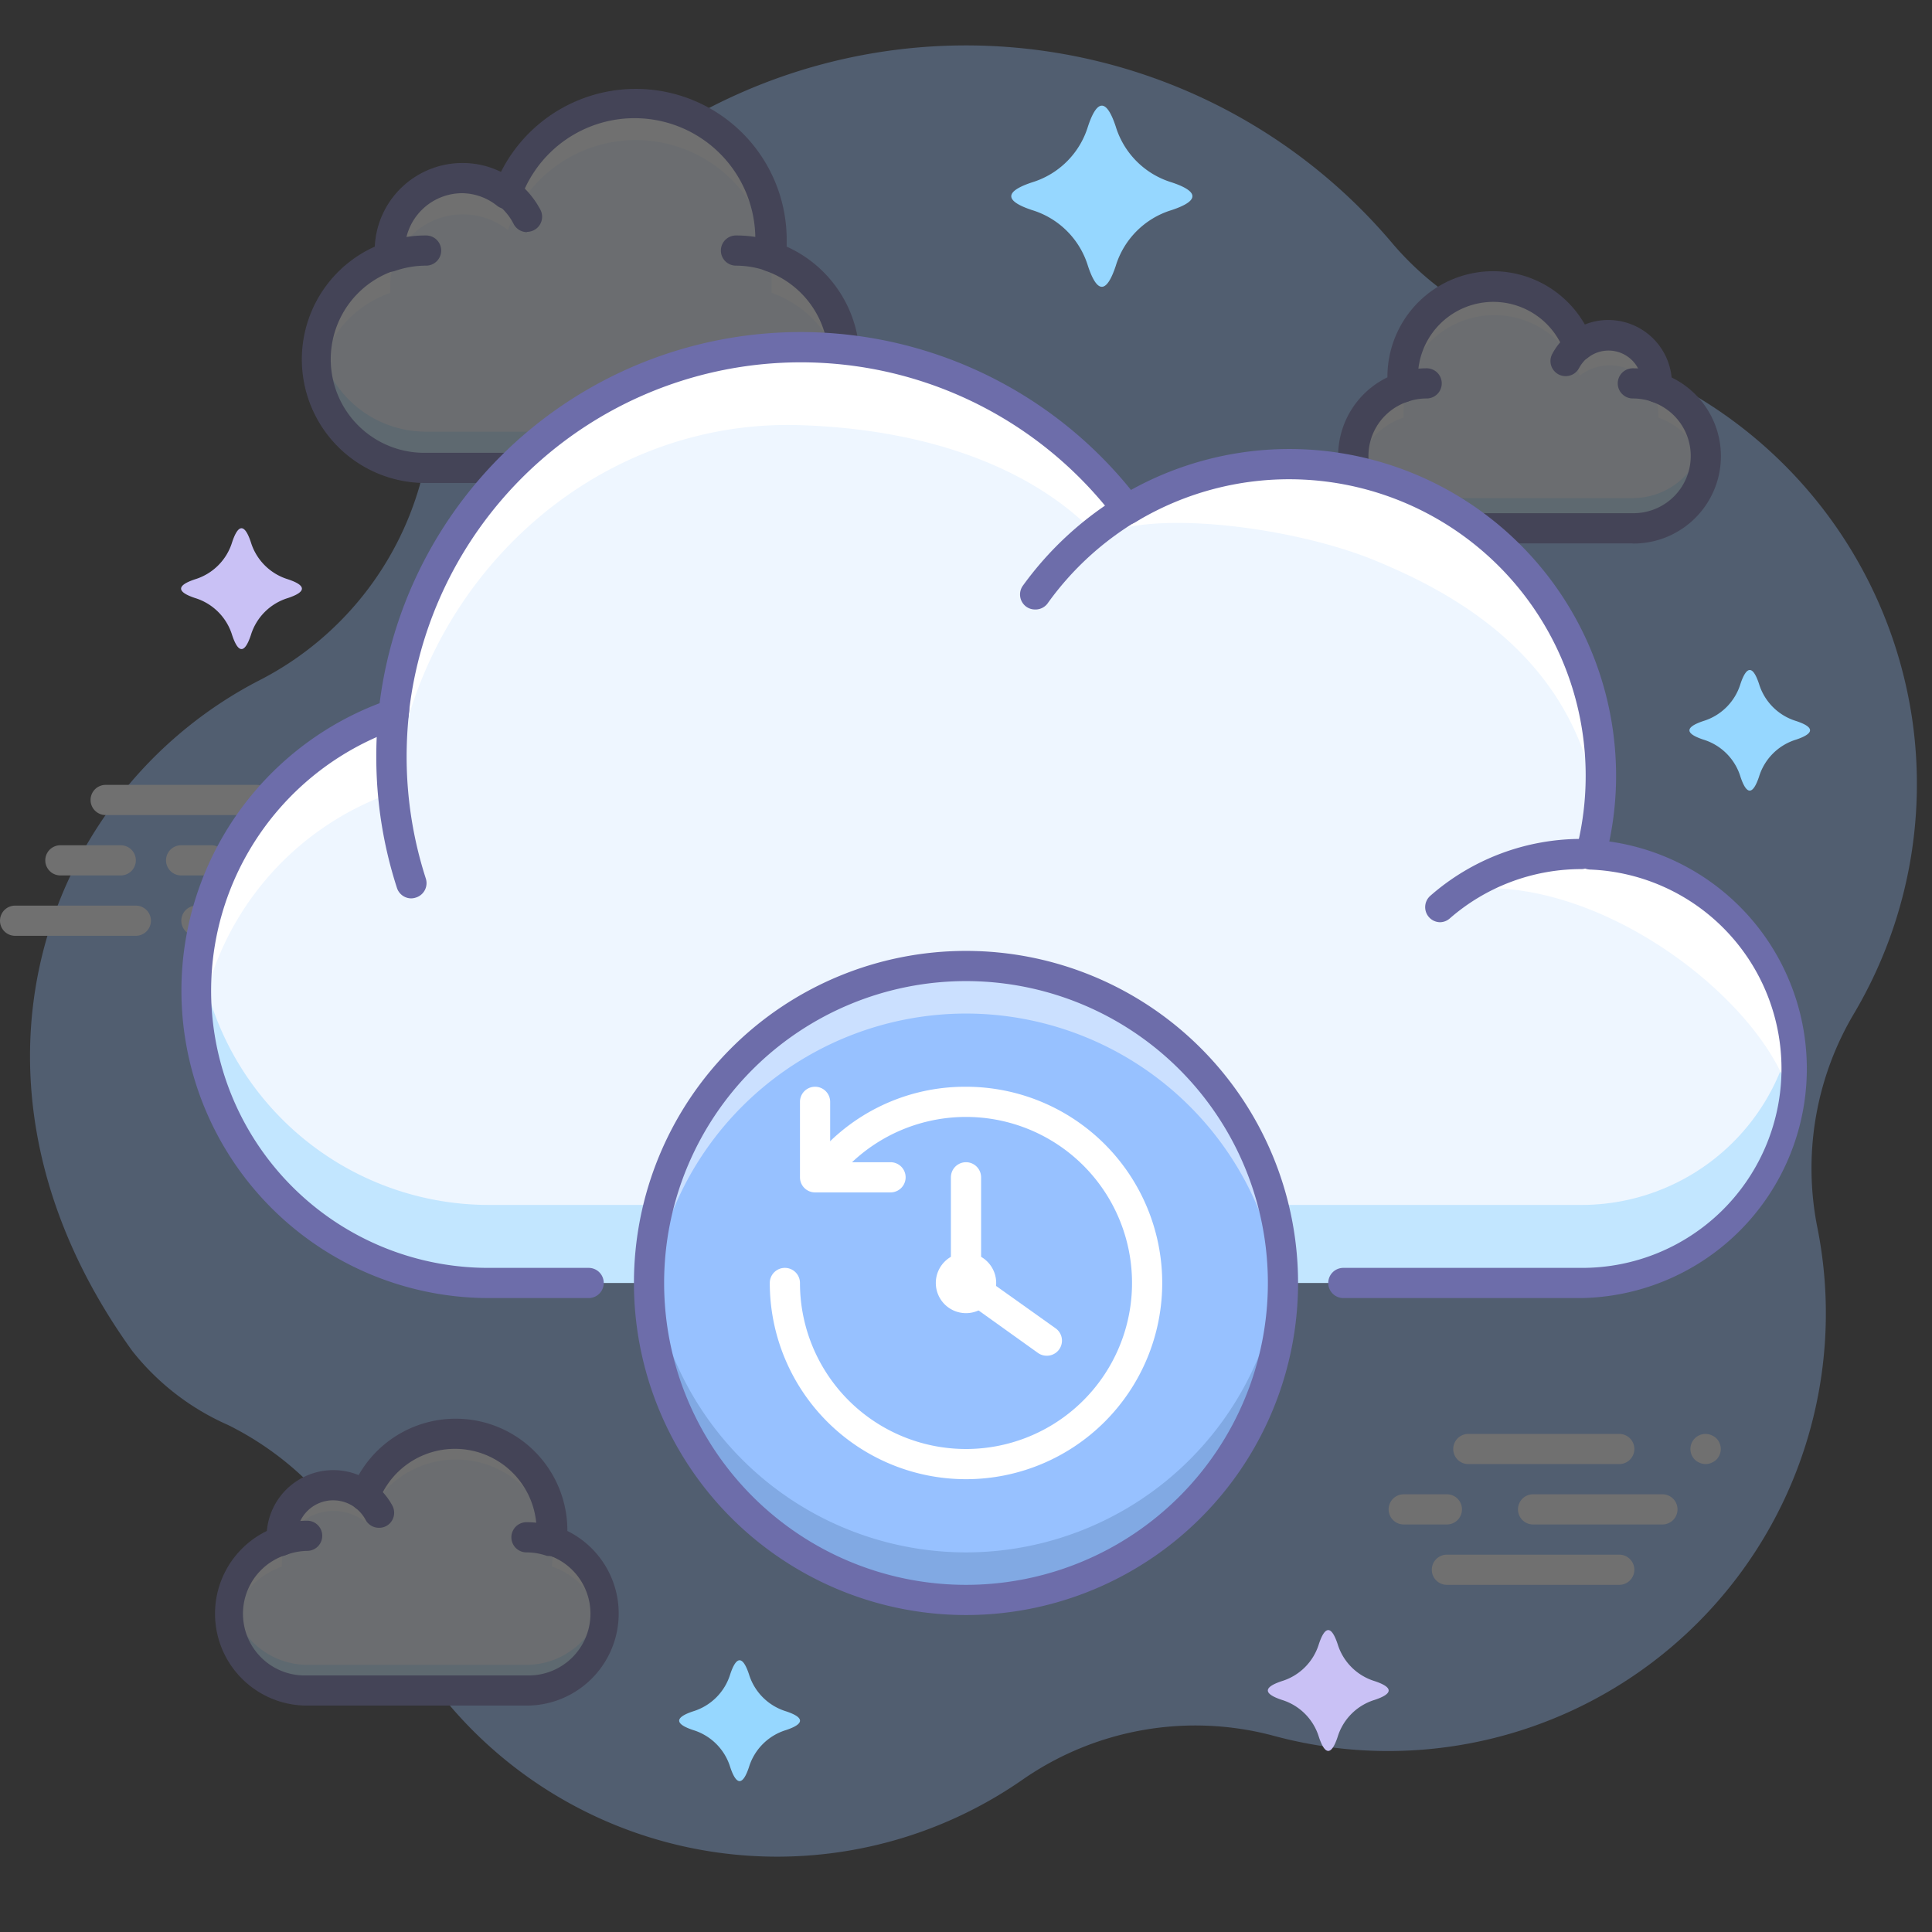 <svg id="_003_Backup_Sync" data-name="003_Backup &amp; Sync" xmlns="http://www.w3.org/2000/svg" viewBox="0 0 128 128"><rect x="0" y="0" width="128" height="128" fill="#333333" stroke="none"/><defs><style>.cls-1,.cls-4{opacity:0.3;}.cls-2{fill:#97c1ff;}.cls-3{fill:#eef6ff;}.cls-4,.cls-7{fill:#5cbeff;}.cls-5,.cls-9{fill:#fff;}.cls-6{fill:#6d6daa;}.cls-8{fill:#2c4b75;opacity:0.2;}.cls-9{opacity:0.5;}.cls-10{fill:#96d7ff;}.cls-11{fill:#c9c1f5;}</style></defs><title>003_014</title><g class="cls-1"><path class="cls-2" d="M126.69,47.66a30,30,0,0,0-23.51-25,19.74,19.74,0,0,1-10.94-6.55A37,37,0,0,0,28,31.44,21,21,0,0,1,17.11,45.11C2.94,52.47-4.15,71.57,8.76,89.5a16.59,16.59,0,0,0,6.35,4.91,20.61,20.61,0,0,1,10,10.87,28.48,28.48,0,0,0,42.62,12.64A20.05,20.05,0,0,1,84.38,115a29,29,0,0,0,36-33.8,20.07,20.07,0,0,1,2.5-14.13A29.83,29.83,0,0,0,126.69,47.66Z"/><path class="cls-3" d="M51.07,17c0-.33,0-.66,0-1a9,9,0,0,0-17.49-3.16,4.82,4.82,0,0,0-7.81,3.76c0,.14,0,.28,0,.41a7.19,7.19,0,0,0,2.39,14H48.71a7.19,7.19,0,0,0,2.36-14Z"/><path class="cls-4" d="M48.71,28.6H28.23a7.21,7.21,0,0,1-7.12-6A7,7,0,0,0,21,23.8,7.21,7.21,0,0,0,28.23,31H48.71a7.21,7.21,0,0,0,7.23-7.2,7,7,0,0,0-.1-1.22A7.23,7.23,0,0,1,48.71,28.6Z"/><path class="cls-5" d="M25.84,19.41c0-.13,0-.27,0-.41a4.82,4.82,0,0,1,7.81-3.76A9,9,0,0,1,51.12,18.4c0,.34,0,.67,0,1A7.21,7.21,0,0,1,55.84,25a7.62,7.62,0,0,0,.1-1.18A7.19,7.19,0,0,0,51.07,17c0-.33,0-.66,0-1a9,9,0,0,0-17.49-3.16,4.82,4.82,0,0,0-7.81,3.76c0,.14,0,.28,0,.41A7.19,7.19,0,0,0,21,23.8,6.56,6.56,0,0,0,21.11,25,7.2,7.2,0,0,1,25.84,19.41Z"/><path class="cls-6" d="M48.71,32H28.23a8.19,8.19,0,0,1-3.4-15.66,5.81,5.81,0,0,1,5.81-5.54,5.72,5.72,0,0,1,2.55.59A10,10,0,0,1,52.12,16v.34A8.19,8.19,0,0,1,48.71,32ZM30.64,12.8a3.81,3.81,0,0,0-3.82,3.8c0,.11,0,.22,0,.32a1,1,0,0,1-.67,1A6.2,6.2,0,0,0,28.23,30H48.71a6.2,6.2,0,0,0,2-12.06,1,1,0,0,1-.67-1.05,8.69,8.69,0,0,0,0-.89,8,8,0,0,0-15.55-2.81,1,1,0,0,1-.67.62,1,1,0,0,1-.89-.18A3.78,3.78,0,0,0,30.64,12.8Z"/><path class="cls-3" d="M48.71,16.6a7.21,7.21,0,0,1,2.38.4"/><path class="cls-6" d="M51.09,18a1,1,0,0,1-.33-.06,6.17,6.17,0,0,0-2-.34,1,1,0,1,1,0-2,8.18,8.18,0,0,1,2.7.45A1,1,0,0,1,51.09,18Z"/><path class="cls-3" d="M25.84,17a7.26,7.26,0,0,1,2.39-.4"/><path class="cls-6" d="M25.84,18a1,1,0,0,1-.33-1.94,8.1,8.1,0,0,1,2.72-.46,1,1,0,0,1,0,2,6.23,6.23,0,0,0-2.06.35A1,1,0,0,1,25.84,18Z"/><path class="cls-3" d="M33.6,12.81a4.85,4.85,0,0,1,1.31,1.57"/><path class="cls-6" d="M34.91,15.38a1,1,0,0,1-.88-.54,3.87,3.87,0,0,0-1-1.24A1,1,0,1,1,34.21,12a5.9,5.9,0,0,1,1.59,1.89,1,1,0,0,1-.89,1.47Z"/><path class="cls-3" d="M36.54,102.08a5.52,5.52,0,0,0,.05-.71A6.4,6.4,0,0,0,24.2,99.14a3.42,3.42,0,0,0-5.54,2.66,2.83,2.83,0,0,0,0,.29A5.09,5.09,0,0,0,20.37,112H34.88a5.09,5.09,0,0,0,1.66-9.92Z"/><path class="cls-4" d="M34.88,110.3H20.37A5.12,5.12,0,0,1,15.32,106a4.91,4.91,0,0,0-.07.86,5.11,5.11,0,0,0,5.12,5.1H34.88A5.11,5.11,0,0,0,40,106.9a6.11,6.11,0,0,0-.07-.86A5.13,5.13,0,0,1,34.88,110.3Z"/><path class="cls-5" d="M18.68,103.79a2.64,2.64,0,0,1,0-.29,3.42,3.42,0,0,1,5.54-2.66,6.4,6.4,0,0,1,12.39,2.24,5.49,5.49,0,0,1-.05.7,5.13,5.13,0,0,1,3.39,4,5.83,5.83,0,0,0,.07-.84,5.1,5.1,0,0,0-3.46-4.82,5.52,5.52,0,0,0,.05-.71A6.4,6.4,0,0,0,24.2,99.14a3.42,3.42,0,0,0-5.54,2.66,2.83,2.83,0,0,0,0,.29,5.09,5.09,0,0,0-3.43,4.81,5.83,5.83,0,0,0,.07.84A5.12,5.12,0,0,1,18.68,103.79Z"/><path class="cls-6" d="M34.88,113H20.37a6.09,6.09,0,0,1-2.69-11.57,4.42,4.42,0,0,1,6.08-3.7,7.4,7.4,0,0,1,13.83,3.65v.05A6.1,6.1,0,0,1,34.88,113ZM22.08,99.4a2.41,2.41,0,0,0-2.42,2.4c0,.07,0,.14,0,.2a1,1,0,0,1-.66,1,4.09,4.09,0,0,0,1.36,8H34.88a4.09,4.09,0,0,0,1.34-8,1,1,0,0,1-.67-1.06,5.85,5.85,0,0,0,0-.59,5.41,5.41,0,0,0-10.46-1.89,1,1,0,0,1-1.55.43A2.44,2.44,0,0,0,22.08,99.4Z"/><path class="cls-3" d="M34.88,101.8a5.19,5.19,0,0,1,1.68.28"/><path class="cls-6" d="M36.56,103.08a1.26,1.26,0,0,1-.33,0,4.12,4.12,0,0,0-1.35-.23,1,1,0,0,1,0-2,5.92,5.92,0,0,1,2,.34,1,1,0,0,1-.32,1.94Z"/><path class="cls-3" d="M18.68,102.09a5,5,0,0,1,1.69-.29"/><path class="cls-6" d="M18.68,103.09a1,1,0,0,1-.33-2,6,6,0,0,1,2-.34,1,1,0,1,1,0,2A4.24,4.24,0,0,0,19,103,.91.91,0,0,1,18.68,103.09Z"/><path class="cls-3" d="M24.17,99.12a3.39,3.39,0,0,1,.93,1.1"/><path class="cls-6" d="M25.1,101.22a1,1,0,0,1-.88-.53,2.48,2.48,0,0,0-.66-.78,1,1,0,1,1,1.23-1.58A4.47,4.47,0,0,1,26,99.76a1,1,0,0,1-.42,1.35A1,1,0,0,1,25.1,101.22Z"/><path class="cls-3" d="M93,25.66a4.68,4.68,0,0,1,0-.66,6,6,0,0,1,11.66-2.11,3.22,3.22,0,0,1,5.21,2.51,2.45,2.45,0,0,1,0,.27A4.8,4.8,0,0,1,108.18,35H94.52A4.8,4.8,0,0,1,93,25.66Z"/><path class="cls-5" d="M93,27.66a4.68,4.68,0,0,1,0-.66,6,6,0,0,1,11.66-2.11,3.22,3.22,0,0,1,5.21,2.51,2.45,2.45,0,0,1,0,.27,4.82,4.82,0,0,1,3.12,3.55,4.9,4.9,0,0,0,.11-1,4.81,4.81,0,0,0-3.23-4.53,2.45,2.45,0,0,0,0-.27,3.22,3.22,0,0,0-5.21-2.51A6,6,0,0,0,92.92,25a4.78,4.78,0,0,0,0,.66A4.81,4.81,0,0,0,89.7,30.2a4.91,4.91,0,0,0,.12,1A4.83,4.83,0,0,1,93,27.66Z"/><path class="cls-4" d="M108.18,33H94.52a4.81,4.81,0,0,1-4.7-3.78,4.53,4.53,0,0,0-.12,1A4.81,4.81,0,0,0,94.52,35h13.66A4.81,4.81,0,0,0,113,30.2a5.25,5.25,0,0,0-.11-1A4.82,4.82,0,0,1,108.18,33Z"/><path class="cls-6" d="M108.18,36H94.52a5.79,5.79,0,0,1-2.6-11v0A7,7,0,0,1,105,21.5a4.11,4.11,0,0,1,1.55-.3,4.22,4.22,0,0,1,4.2,3.81,5.79,5.79,0,0,1-2.59,11ZM98.94,20a5,5,0,0,0-5,5,5.25,5.25,0,0,0,0,.56,1,1,0,0,1-.67,1.05A3.79,3.79,0,0,0,94.52,34h13.66a3.79,3.79,0,0,0,1.26-7.38,1,1,0,0,1-.66-1c0-.06,0-.12,0-.19a2.21,2.21,0,0,0-3.59-1.72,1,1,0,0,1-.89.18,1,1,0,0,1-.67-.61A5,5,0,0,0,98.94,20Z"/><path class="cls-3" d="M94.52,25.4a4.89,4.89,0,0,0-1.58.26"/><path class="cls-6" d="M92.94,26.66a1,1,0,0,1-.32-1.94,5.83,5.83,0,0,1,1.9-.32,1,1,0,0,1,0,2,3.77,3.77,0,0,0-1.25.21A1,1,0,0,1,92.94,26.66Z"/><path class="cls-3" d="M109.77,25.67a4.66,4.66,0,0,0-1.59-.27"/><path class="cls-6" d="M109.77,26.67a1,1,0,0,1-.33-.06,3.83,3.83,0,0,0-1.26-.21,1,1,0,0,1,0-2,5.9,5.9,0,0,1,1.92.32,1,1,0,0,1-.33,2Z"/><path class="cls-3" d="M104.6,22.88a3.28,3.28,0,0,0-.88,1"/><path class="cls-6" d="M103.72,24.92a1,1,0,0,1-.88-1.47A4.08,4.08,0,0,1,104,22.09a1,1,0,1,1,1.22,1.57,2.43,2.43,0,0,0-.6.72A1,1,0,0,1,103.72,24.92Z"/><path class="cls-5" d="M113,97a1,1,0,0,1-.38-.08,1,1,0,0,1-.33-.21,1,1,0,0,1,0-1.42,1,1,0,0,1,1.09-.21,1.15,1.15,0,0,1,.33.21,1,1,0,0,1,0,1.42,1.15,1.15,0,0,1-.33.21A1,1,0,0,1,113,97Z"/><path class="cls-5" d="M110.14,101h-8.57a1,1,0,0,1,0-2h8.57a1,1,0,0,1,0,2Z"/><path class="cls-5" d="M107.28,97h-10a1,1,0,0,1,0-2h10a1,1,0,0,1,0,2Z"/><path class="cls-5" d="M95.86,101H93a1,1,0,0,1,0-2h2.86a1,1,0,1,1,0,2Z"/><path class="cls-5" d="M107.28,105H95.86a1,1,0,0,1,0-2h11.42a1,1,0,0,1,0,2Z"/><path class="cls-5" d="M13,62a1,1,0,0,1-.38-1.92,1,1,0,0,1,1.09.21A1,1,0,0,1,14,61a.68.68,0,0,1,0,.2,1.21,1.21,0,0,1-.05.18,1,1,0,0,1-.1.17.61.61,0,0,1-.12.16l-.15.12a1.08,1.08,0,0,1-.36.15Z"/><path class="cls-5" d="M14,58H12a1,1,0,0,1,0-2h2a1,1,0,0,1,0,2Z"/><path class="cls-5" d="M17,54H7a1,1,0,0,1,0-2H17a1,1,0,0,1,0,2Z"/><path class="cls-5" d="M8,58H4a1,1,0,0,1,0-2H8a1,1,0,0,1,0,2Z"/><path class="cls-5" d="M9,62H1a1,1,0,0,1,0-2H9a1,1,0,0,1,0,2Z"/></g><path class="cls-3" d="M105.39,56.61A20.65,20.65,0,0,0,74.68,33.76,27.12,27.12,0,0,0,26.07,47.32,19.37,19.37,0,0,0,32.39,85h72.39a14.2,14.2,0,0,0,.61-28.39Z"/><g class="cls-1"><path class="cls-7" d="M104.78,79.83H32.39A19.37,19.37,0,0,1,13.19,63,18.64,18.64,0,0,0,13,65.63,19.38,19.38,0,0,0,32.39,85h72.39A14.22,14.22,0,0,0,119,70.79a14.76,14.76,0,0,0-.24-2.59A14.22,14.22,0,0,1,104.78,79.83Z"/></g><path class="cls-5" d="M26.07,52.49c1.41-13.66,13-24.8,27-24.32,9.48.32,16.05,3.44,19.72,7.43,3.12-1.89,12.7-.76,18.25,1.51S104.63,43.82,105.9,54a20.28,20.28,0,0,0,.17-2.6A20.65,20.65,0,0,0,74.68,33.76,27.12,27.12,0,0,0,26.07,47.32,19.38,19.38,0,0,0,13,65.63a19.62,19.62,0,0,0,.19,2.55A19.39,19.39,0,0,1,26.07,52.49Z"/><path class="cls-5" d="M97,58.91c9.38-1,20.59,8,21.78,14.46a14.65,14.65,0,0,0,.24-2.58,14.18,14.18,0,0,0-12.93-14.11C103.7,56.68,99,57.45,97,58.91Z"/><path class="cls-6" d="M104.78,86H89a1,1,0,0,1,0-2h15.78a13.2,13.2,0,0,0,.56-26.39,1,1,0,0,1-.76-.4,1,1,0,0,1-.16-.85A19.65,19.65,0,0,0,75.2,34.61a1,1,0,0,1-1.31-.25A26.13,26.13,0,0,0,27.07,47.43a1,1,0,0,1-.67.84,18.36,18.36,0,0,0,6,35.73H39a1,1,0,0,1,0,2H32.39a20.37,20.37,0,0,1-7.24-39.41A28.12,28.12,0,0,1,74.93,32.46a21.65,21.65,0,0,1,32.14,19,21.21,21.21,0,0,1-.45,4.29A15.2,15.2,0,0,1,104.78,86Z"/><path class="cls-6" d="M27.25,59.52a1,1,0,0,1-.95-.69,28.13,28.13,0,0,1-1.37-8.71,28.87,28.87,0,0,1,.18-3.23,1,1,0,0,1,2,.22,27.47,27.47,0,0,0-.17,3,26.27,26.27,0,0,0,1.27,8.09,1,1,0,0,1-.64,1.26A1.06,1.06,0,0,1,27.25,59.52Z"/><path class="cls-6" d="M95.42,61.1a1,1,0,0,1-.66-1.75,15.19,15.19,0,0,1,10-3.77,1,1,0,0,1,0,2,13.26,13.26,0,0,0-8.71,3.27A1,1,0,0,1,95.42,61.1Z"/><path class="cls-6" d="M68.57,40.38A1,1,0,0,1,68,40.2a1,1,0,0,1-.23-1.4,22.12,22.12,0,0,1,6.73-6.12,1,1,0,0,1,1,1.73A19.81,19.81,0,0,0,69.39,40,1,1,0,0,1,68.57,40.38Z"/><circle class="cls-2" cx="64" cy="85" r="21"/><path class="cls-8" d="M64,102.85A21,21,0,0,1,43.08,83.42C43,84,43,84.47,43,85a21,21,0,0,0,42,0c0-.53,0-1-.08-1.58A21,21,0,0,1,64,102.85Z"/><path class="cls-9" d="M64,67.15A21,21,0,0,1,84.92,86.58c0-.53.08-1,.08-1.58a21,21,0,0,0-42,0c0,.53,0,1,.08,1.58A21,21,0,0,1,64,67.15Z"/><path class="cls-6" d="M64,107A22,22,0,1,1,86,85,22,22,0,0,1,64,107Zm0-42A20,20,0,1,0,84,85,20,20,0,0,0,64,65Z"/><path class="cls-5" d="M64,98A13,13,0,0,1,51,85a1,1,0,0,1,2,0,11,11,0,1,0,2.2-6.6l-.16.21a1,1,0,0,1-1.59-1.22l.16-.2A12.86,12.86,0,0,1,64,72a13,13,0,0,1,0,26Z"/><path class="cls-5" d="M59,79H54a1,1,0,0,1-1-1V73a1,1,0,0,1,2,0v4h4a1,1,0,0,1,0,2Z"/><path class="cls-5" d="M69.34,89.82a1,1,0,0,1-.58-.19l-5.34-3.82A1,1,0,0,1,63,85V78a1,1,0,0,1,2,0v6.49L69.93,88a1,1,0,0,1-.59,1.82Z"/><path class="cls-5" d="M64,87a2,2,0,1,1,2-2A2,2,0,0,1,64,87Zm0-2h0Zm0,0h0Zm0,0h0Zm0,0h0Zm0,0h0Zm0,0h0Zm0,0h0Zm0,0h0Z"/><path class="cls-10" d="M73.92,8.38a5.57,5.57,0,0,0,3.7,3.7c1.84.61,1.84,1.23,0,1.84a5.57,5.57,0,0,0-3.7,3.7c-.61,1.84-1.23,1.84-1.84,0a5.57,5.57,0,0,0-3.7-3.7c-1.84-.61-1.84-1.23,0-1.84a5.57,5.57,0,0,0,3.7-3.7C72.69,6.54,73.31,6.54,73.92,8.38Z"/><path class="cls-11" d="M16.62,35.92a3.7,3.7,0,0,0,2.46,2.46c1.23.41,1.23.83,0,1.24a3.7,3.7,0,0,0-2.46,2.46c-.41,1.23-.83,1.23-1.24,0a3.7,3.7,0,0,0-2.46-2.46c-1.23-.41-1.23-.83,0-1.24a3.7,3.7,0,0,0,2.46-2.46C15.79,34.69,16.21,34.69,16.62,35.92Z"/><path class="cls-10" d="M116.54,45.31A3.7,3.7,0,0,0,119,47.77q1.84.61,0,1.23a3.7,3.7,0,0,0-2.46,2.46q-.62,1.84-1.23,0A3.7,3.7,0,0,0,112.85,49q-1.84-.61,0-1.23a3.7,3.7,0,0,0,2.46-2.46Q115.93,43.47,116.54,45.31Z"/><path class="cls-10" d="M49.62,110.92a3.7,3.7,0,0,0,2.46,2.46c1.23.41,1.23.83,0,1.24a3.7,3.7,0,0,0-2.46,2.46c-.41,1.23-.83,1.23-1.24,0a3.7,3.7,0,0,0-2.46-2.46c-1.23-.41-1.23-.83,0-1.24a3.7,3.7,0,0,0,2.46-2.46C48.79,109.69,49.21,109.69,49.62,110.92Z"/><path class="cls-11" d="M88.62,108.92a3.7,3.7,0,0,0,2.46,2.46c1.23.41,1.23.83,0,1.24a3.7,3.7,0,0,0-2.46,2.46c-.41,1.23-.83,1.23-1.24,0a3.7,3.7,0,0,0-2.46-2.46c-1.23-.41-1.23-.83,0-1.24a3.7,3.7,0,0,0,2.46-2.46C87.79,107.69,88.21,107.69,88.62,108.92Z"/></svg>